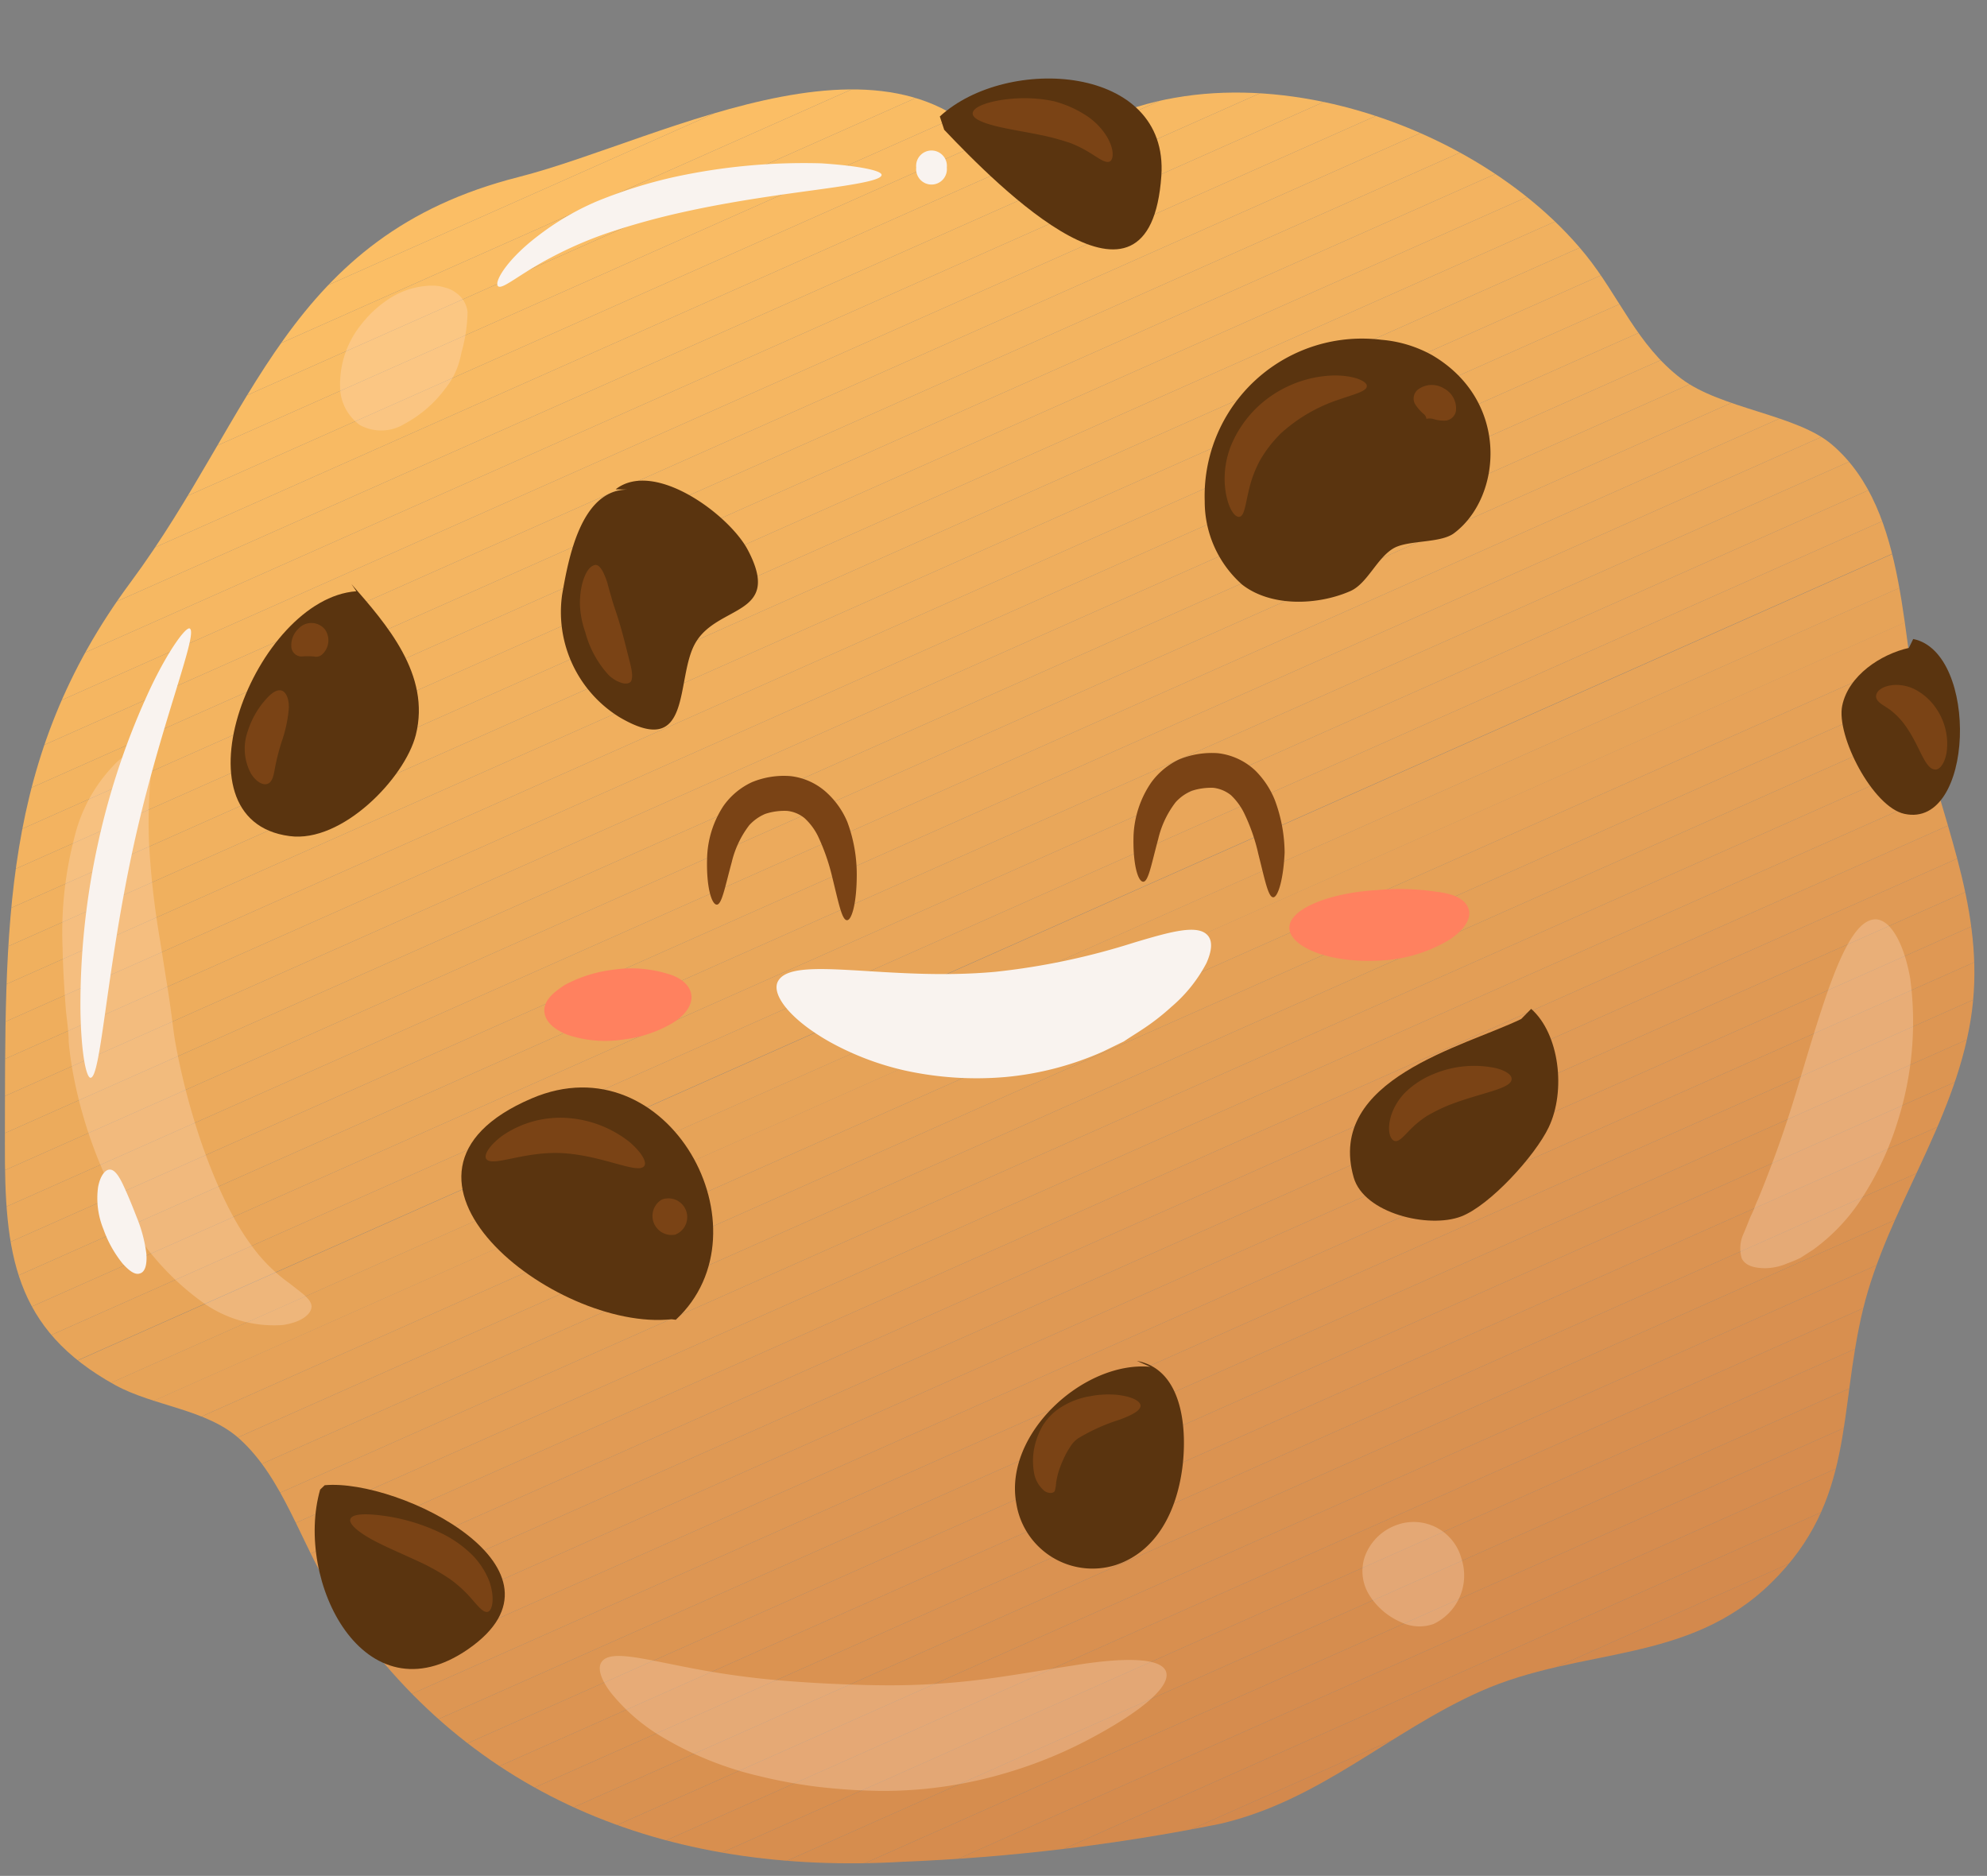 <svg xmlns="http://www.w3.org/2000/svg" xmlns:xlink="http://www.w3.org/1999/xlink" viewBox="0 0 113.64 107.27">
  <rect x="0" y="0" width="113.64" height="107.27" fill="#808080" stroke="none"/>
  <defs>
    <style>
      .cls-1 {
        fill: none;
      }

      .cls-2 {
        clip-path: url(#clip-path);
      }

      .cls-3 {
        fill: #fbbe65;
      }

      .cls-4 {
        fill: #fabd65;
      }

      .cls-5 {
        fill: #f9bc64;
      }

      .cls-6 {
        fill: #f9bb64;
      }

      .cls-7 {
        fill: #f8ba63;
      }

      .cls-8 {
        fill: #f7b963;
      }

      .cls-9 {
        fill: #f6b862;
      }

      .cls-10 {
        fill: #f6b762;
      }

      .cls-11 {
        fill: #f5b661;
      }

      .cls-12 {
        fill: #f4b561;
      }

      .cls-13 {
        fill: #f3b460;
      }

      .cls-14 {
        fill: #f3b360;
      }

      .cls-15 {
        fill: #f2b25f;
      }

      .cls-16 {
        fill: #f1b15f;
      }

      .cls-17 {
        fill: #f0b05e;
      }

      .cls-18 {
        fill: #f0af5e;
      }

      .cls-19 {
        fill: #efae5d;
      }

      .cls-20 {
        fill: #eead5d;
      }

      .cls-21 {
        fill: #edac5d;
      }

      .cls-22 {
        fill: #ecab5c;
      }

      .cls-23 {
        fill: #ecaa5c;
      }

      .cls-24 {
        fill: #eba95b;
      }

      .cls-25 {
        fill: #eaa85b;
      }

      .cls-26 {
        fill: #e9a75a;
      }

      .cls-27 {
        fill: #e9a65a;
      }

      .cls-28 {
        fill: #e8a559;
      }

      .cls-29 {
        fill: #e7a459;
      }

      .cls-30 {
        fill: #e6a358;
      }

      .cls-31 {
        fill: #e6a258;
      }

      .cls-32 {
        fill: #e5a157;
      }

      .cls-33 {
        fill: #e4a057;
      }

      .cls-34 {
        fill: #e39f56;
      }

      .cls-35 {
        fill: #e39e56;
      }

      .cls-36 {
        fill: #e29d55;
      }

      .cls-37 {
        fill: #e19b55;
      }

      .cls-38 {
        fill: #e09a55;
      }

      .cls-39 {
        fill: #df9954;
      }

      .cls-40 {
        fill: #df9854;
      }

      .cls-41 {
        fill: #de9753;
      }

      .cls-42 {
        fill: #dd9653;
      }

      .cls-43 {
        fill: #dc9552;
      }

      .cls-44 {
        fill: #dc9452;
      }

      .cls-45 {
        fill: #db9351;
      }

      .cls-46 {
        fill: #da9251;
      }

      .cls-47 {
        fill: #d99150;
      }

      .cls-48 {
        fill: #d99050;
      }

      .cls-49 {
        fill: #d88f4f;
      }

      .cls-50 {
        fill: #d78e4f;
      }

      .cls-51 {
        fill: #d68d4e;
      }

      .cls-52 {
        fill: #d68c4e;
      }

      .cls-53 {
        fill: #d58b4d;
      }

      .cls-54 {
        fill: #d48a4d;
      }

      .cls-55 {
        fill: #d3894d;
      }

      .cls-56 {
        fill: #d2884c;
      }

      .cls-57 {
        fill: #d2874c;
      }

      .cls-58 {
        fill: #d1864b;
      }

      .cls-59 {
        fill: #d0854b;
      }

      .cls-60 {
        fill: #cf844a;
      }

      .cls-61 {
        fill: #cf834a;
      }

      .cls-62 {
        fill: #ce8249;
      }

      .cls-63 {
        fill: #cd8149;
      }

      .cls-64 {
        fill: #cc8048;
      }

      .cls-65 {
        fill: #cc7f48;
      }

      .cls-66 {
        fill: #5a340f;
      }

      .cls-67 {
        fill: #7a4315;
      }

      .cls-68 {
        opacity: 0.31;
      }

      .cls-69 {
        fill: #ffe0c7;
      }

      .cls-70 {
        fill: #f9f3ef;
      }

      .cls-71 {
        fill: #ff815f;
      }
    </style>
    <clipPath id="clip-path">
      <path class="cls-1" d="M57.93,10.12C52,0,38,8,29.67,10.12,16.39,13.48,14.58,23.69,7.48,33.28,0,43.37.31,53,.28,65.4.26,71.64.77,76,6.6,79.21c2.21,1.21,5.23,1.37,7.11,3.08,2.5,2.26,3.51,6,5.29,8.78,7.37,11.65,19.1,16.2,32.68,15.39a115,115,0,0,0,18.11-2.17c5.74-1.34,9.65-5.24,14.87-7.57,5.79-2.57,11.86-1.52,16.65-6.22s3.81-9.75,5.24-15.63c1.37-5.64,5.18-10.57,6.15-16.52.94-5.77-1.37-10.72-2.7-16.11s-.78-13-5.21-16.8c-2-1.73-6.36-2.06-8.64-3.79-2.53-1.92-3.55-4.72-5.48-7.1C83.59,5.83,67,1.18,58.48,10.12"/>
    </clipPath>
  </defs>
  <title>Cookie_1</title>
  <g id="Ebene_2" data-name="Ebene 2">
    <g id="Objects">
      <g>
        <g class="cls-2">
          <polygon class="cls-3" points="55.44 0 0 24.64 0 0 55.44 0"/>
          <polygon class="cls-3" points="60.21 0 0 26.76 0 24.64 55.44 0 60.21 0"/>
          <polygon class="cls-4" points="64.98 0 0 28.88 0 26.76 60.21 0 64.98 0"/>
          <polygon class="cls-5" points="69.75 0 0 31 0 28.88 64.98 0 69.75 0"/>
          <polygon class="cls-6" points="74.52 0 0 33.12 0 31 69.75 0 74.52 0"/>
          <polygon class="cls-7" points="79.29 0 0 35.24 0 33.12 74.52 0 79.29 0"/>
          <polygon class="cls-8" points="84.06 0 0 37.36 0 35.24 79.29 0 84.06 0"/>
          <polygon class="cls-9" points="88.83 0 0 39.48 0 37.36 84.06 0 88.83 0"/>
          <polygon class="cls-10" points="93.6 0 0 41.6 0 39.48 88.83 0 93.6 0"/>
          <polygon class="cls-11" points="97.91 0 97.98 0.17 0 43.72 0 41.6 93.6 0 97.91 0"/>
          <polygon class="cls-12" points="97.98 0.17 98.77 1.94 0 45.84 0 43.72 97.98 0.17"/>
          <polygon class="cls-13" points="98.77 1.94 99.56 3.71 0 47.96 0 45.84 98.77 1.94"/>
          <polygon class="cls-14" points="99.56 3.71 100.35 5.48 0 50.08 0 47.96 99.56 3.71"/>
          <polygon class="cls-15" points="100.35 5.48 101.13 7.25 0 52.2 0 50.08 100.35 5.48"/>
          <polygon class="cls-16" points="101.13 7.25 101.92 9.02 0 54.32 0 52.2 101.13 7.25"/>
          <polygon class="cls-17" points="101.92 9.02 102.71 10.79 0 56.44 0 54.32 101.92 9.02"/>
          <polygon class="cls-18" points="102.71 10.79 103.49 12.56 0 58.56 0 56.44 102.71 10.79"/>
          <polygon class="cls-19" points="103.49 12.56 104.28 14.34 0 60.68 0 58.56 103.49 12.56"/>
          <polygon class="cls-20" points="104.28 14.34 105.07 16.11 0 62.8 0 60.68 104.28 14.34"/>
          <polygon class="cls-21" points="105.07 16.11 105.85 17.88 0 64.92 0 62.8 105.07 16.11"/>
          <polygon class="cls-22" points="105.85 17.88 106.64 19.65 0 67.04 0 64.92 105.85 17.88"/>
          <polygon class="cls-23" points="106.64 19.65 107.43 21.42 0 69.16 0 67.04 106.64 19.65"/>
          <polygon class="cls-24" points="107.43 21.42 108.21 23.19 0 71.28 0 69.16 107.43 21.42"/>
          <polygon class="cls-25" points="108.21 23.19 109 24.96 0 73.4 0 71.28 108.21 23.19"/>
          <polygon class="cls-26" points="109 24.96 109.79 26.73 0 75.52 0 73.4 109 24.96"/>
          <polygon class="cls-27" points="109.79 26.73 110.58 28.5 0 77.64 0 75.52 109.79 26.73"/>
          <polygon class="cls-28" points="110.58 28.5 111.36 30.27 0.61 79.49 0 78.11 0 77.64 110.58 28.5"/>
          <rect class="cls-29" x="-4.22" y="54.8" width="121.19" height="1.94" transform="translate(-17.79 27.71) rotate(-23.96)"/>
          <rect class="cls-30" x="-3.43" y="56.57" width="121.19" height="1.94" transform="translate(-18.44 28.18) rotate(-23.96)"/>
          <polygon class="cls-31" points="112.94 33.81 113.64 35.4 113.64 35.62 2.97 84.8 2.19 83.03 112.94 33.81"/>
          <polygon class="cls-32" points="113.64 37.74 3.76 86.57 2.97 84.8 113.64 35.62 113.64 37.74"/>
          <polygon class="cls-33" points="113.64 39.86 4.55 88.34 3.76 86.57 113.64 37.74 113.64 39.86"/>
          <polygon class="cls-34" points="113.64 41.98 5.33 90.11 4.55 88.34 113.64 39.86 113.64 41.98"/>
          <polygon class="cls-35" points="113.64 44.1 6.12 91.88 5.33 90.11 113.64 41.98 113.64 44.1"/>
          <polygon class="cls-36" points="113.64 46.22 6.91 93.66 6.12 91.88 113.64 44.1 113.64 46.22"/>
          <polygon class="cls-37" points="113.64 48.34 7.7 95.42 6.91 93.66 113.64 46.22 113.64 48.34"/>
          <polygon class="cls-38" points="113.64 50.46 8.48 97.19 7.7 95.42 113.64 48.34 113.64 50.46"/>
          <polygon class="cls-39" points="113.64 52.58 9.27 98.97 8.48 97.19 113.64 50.46 113.64 52.58"/>
          <polygon class="cls-40" points="113.64 54.7 10.06 100.74 9.27 98.97 113.64 52.58 113.64 54.7"/>
          <polygon class="cls-41" points="113.64 56.82 10.84 102.51 10.06 100.74 113.64 54.7 113.64 56.82"/>
          <polygon class="cls-42" points="113.64 58.94 11.63 104.28 10.84 102.51 113.64 56.82 113.64 58.94"/>
          <polygon class="cls-43" points="113.64 61.06 12.42 106.05 11.63 104.28 113.64 58.94 113.64 61.06"/>
          <polygon class="cls-44" points="113.64 63.18 14.44 107.27 12.96 107.27 12.42 106.05 113.64 61.06 113.64 63.18"/>
          <polygon class="cls-45" points="113.64 65.3 19.21 107.27 14.44 107.27 113.64 63.18 113.64 65.3"/>
          <polygon class="cls-46" points="113.64 67.42 23.98 107.27 19.21 107.27 113.64 65.3 113.64 67.42"/>
          <polygon class="cls-47" points="113.64 69.54 28.75 107.27 23.98 107.27 113.64 67.42 113.64 69.54"/>
          <polygon class="cls-48" points="113.64 71.66 33.52 107.27 28.75 107.27 113.64 69.54 113.64 71.66"/>
          <polygon class="cls-49" points="113.64 73.78 38.29 107.27 33.52 107.27 113.64 71.66 113.64 73.78"/>
          <polygon class="cls-50" points="113.64 75.9 43.06 107.27 38.29 107.27 113.64 73.78 113.64 75.9"/>
          <polygon class="cls-51" points="113.64 78.02 47.83 107.27 43.06 107.27 113.64 75.9 113.64 78.02"/>
          <polygon class="cls-52" points="113.64 80.14 52.6 107.27 47.83 107.27 113.64 78.02 113.64 80.14"/>
          <polygon class="cls-53" points="113.64 82.26 57.37 107.27 52.6 107.27 113.64 80.14 113.64 82.26"/>
          <polygon class="cls-54" points="113.64 84.38 62.14 107.27 57.37 107.27 113.64 82.26 113.64 84.38"/>
          <polygon class="cls-55" points="113.64 86.5 66.91 107.27 62.14 107.27 113.64 84.38 113.64 86.5"/>
          <polygon class="cls-56" points="113.64 88.62 71.68 107.27 66.91 107.27 113.64 86.5 113.64 88.62"/>
          <polygon class="cls-57" points="113.64 90.74 76.45 107.27 71.68 107.27 113.64 88.62 113.64 90.74"/>
          <polygon class="cls-58" points="113.64 92.86 81.22 107.27 76.45 107.27 113.64 90.74 113.64 92.86"/>
          <polygon class="cls-59" points="113.64 94.98 86 107.27 81.22 107.27 113.64 92.86 113.64 94.98"/>
          <polygon class="cls-60" points="113.64 97.1 90.77 107.27 86 107.27 113.64 94.98 113.64 97.1"/>
          <polygon class="cls-61" points="113.64 99.22 95.54 107.27 90.77 107.27 113.64 97.1 113.64 99.22"/>
          <polygon class="cls-62" points="113.64 101.34 100.31 107.27 95.54 107.27 113.64 99.22 113.64 101.34"/>
          <polygon class="cls-63" points="113.64 103.46 105.08 107.27 100.31 107.27 113.64 101.34 113.64 103.46"/>
          <polygon class="cls-64" points="113.64 105.58 109.85 107.27 105.08 107.27 113.64 103.46 113.64 105.58"/>
          <polygon class="cls-65" points="109.85 107.27 113.64 105.58 113.64 107.27 109.85 107.27"/>
        </g>
        <path class="cls-66" d="M20.38,33.81c-5.78.41-10.73,13.1-3.82,14,3,.41,6.59-3.31,7.22-5.78.87-3.45-1.67-6.33-3.68-8.63"/>
        <path class="cls-66" d="M36,28c-2.78-.11-3.5,4-3.85,6a7.07,7.07,0,0,0,3.26,7c4.24,2.51,3.19-2.21,4.36-4.23,1.27-2.22,5-1.52,3-5.32-1.05-2-5.34-5.2-7.56-3.47"/>
        <path class="cls-66" d="M87,58.27c-3.22,1.57-11.19,3.42-9.58,9.06.59,2.06,4.3,2.94,6.15,2.23,1.64-.63,4.22-3.46,5-5.09,1-2.08.62-5.35-1-6.78"/>
        <path class="cls-66" d="M65.79,78.16C62,77.8,57.37,82,58.13,86a4.41,4.41,0,0,0,5.69,3.49c2.39-.8,3.47-3.15,3.79-5.48.29-2.12.11-5.69-2.59-6.19"/>
        <path class="cls-66" d="M54,7.42c3.11,3.28,11.77,12,12.42,2.63.44-6.37-8.83-6.93-12.67-3.39"/>
        <path class="cls-66" d="M109.17,37.05c-1.6.36-3.45,1.57-3.81,3.3s1.76,5.81,3.56,6.19c4,.87,4.28-9.24.5-10"/>
        <path class="cls-66" d="M18.31,85.18c-1.49,5.2,2.5,13.26,8.47,9.12,6.52-4.52-3.9-9.76-8.21-9.37"/>
        <path class="cls-67" d="M15.35,44.8c-.22.13-.64,0-1-.57a3,3,0,0,1-.18-2.42,5,5,0,0,1,1-1.78c.33-.38.63-.6.9-.55s.46.44.45,1a7.6,7.6,0,0,1-.4,1.9,12.82,12.82,0,0,0-.38,1.46C15.66,44.27,15.61,44.66,15.35,44.8Z"/>
        <path class="cls-67" d="M18.59,36a1.09,1.09,0,0,1-.14,1.4.52.52,0,0,1-.5.14,4.43,4.43,0,0,0-.72,0,.59.59,0,0,1-.57-.6,1.3,1.3,0,0,1,.42-1A1,1,0,0,1,18.59,36Z"/>
        <path class="cls-67" d="M36.1,38.94c-.06.12-.23.18-.48.13a1.85,1.85,0,0,1-.84-.5,5.87,5.87,0,0,1-1.31-2.43,5.33,5.33,0,0,1-.3-1.51,4.6,4.6,0,0,1,.13-1.26c.18-.67.44-1,.72-1.06s.52.42.71,1c.09.35.19.68.28,1s.22.66.38,1.18c.28.93.46,1.71.6,2.25S36.21,38.67,36.1,38.94Z"/>
        <g>
          <path class="cls-66" d="M38.65,75.47c5.49-5.1-.43-16-8.24-12.66-10.15,4.33,1.3,13.35,8,12.63"/>
          <path class="cls-67" d="M36.85,66.67c-.33.5-2.27-.55-4.54-.72s-4.16.82-4.5.32c-.15-.21.15-.76.94-1.34a5.85,5.85,0,0,1,3.7-1A6.44,6.44,0,0,1,36,65.3C36.71,65.91,37,66.45,36.85,66.67Z"/>
          <path class="cls-67" d="M38.62,70.6a1.09,1.09,0,0,1-.78-2,1.06,1.06,0,1,1,.78,2Z"/>
        </g>
        <g>
          <path class="cls-66" d="M81.89,20.3c4.5,2.63,4,8.15,1.27,10.19-.76.57-2.5.39-3.38.82-1,.51-1.55,2.05-2.55,2.49-1.84.81-4.52.93-6.19-.37a6.34,6.34,0,0,1-2.14-4.77A9,9,0,0,1,79,19.43,7.17,7.17,0,0,1,81.89,20.3Z"/>
          <path class="cls-67" d="M78.17,22.08c0,.3-.71.46-1.66.79a9.26,9.26,0,0,0-3.22,1.88,7.2,7.2,0,0,0-1.22,1.56,6.61,6.61,0,0,0-.6,1.53c-.24.94-.28,1.64-.57,1.71s-.74-.55-.85-1.82a5.15,5.15,0,0,1,.33-2.19,6.45,6.45,0,0,1,1.52-2.25,6.64,6.64,0,0,1,4.38-1.82C77.51,21.46,78.2,21.83,78.17,22.08Z"/>
          <path class="cls-67" d="M82.69,24.05a2,2,0,0,1-.75-.1.83.83,0,0,0-.36,0,.43.43,0,0,0-.16-.28,2.44,2.44,0,0,1-.5-.58.66.66,0,0,1,.17-.81,1.32,1.32,0,0,1,1.49-.07,1.3,1.3,0,0,1,.69,1.28A.67.67,0,0,1,82.69,24.05Z"/>
        </g>
        <path class="cls-67" d="M65.23,80.38c0,.28-.47.53-1.19.8a10.9,10.9,0,0,0-2.38,1.07,1.59,1.59,0,0,0-.37.36,5.13,5.13,0,0,0-.32.52,6.58,6.58,0,0,0-.42,1,4.77,4.77,0,0,0-.15.67,2,2,0,0,1-.08.47c-.06.1-.29.17-.57,0a1.72,1.72,0,0,1-.62-1.11,3.77,3.77,0,0,1,.1-1.68,4.2,4.2,0,0,1,.4-.95,3.36,3.36,0,0,1,.83-.91,4.45,4.45,0,0,1,1.89-.78,5.44,5.44,0,0,1,1.52-.08C64.72,79.85,65.22,80.11,65.23,80.38Z"/>
        <path class="cls-67" d="M86.45,61.71c0,.57-1.86.79-3.67,1.52a10,10,0,0,0-1.18.59,5.72,5.72,0,0,0-.81.64c-.44.42-.73.83-1,.79s-.5-.58-.22-1.49a3.4,3.4,0,0,1,.87-1.36,5,5,0,0,1,1.59-1,6,6,0,0,1,3.2-.38C86,61.13,86.48,61.44,86.45,61.71Z"/>
        <path class="cls-67" d="M27.89,92.17c-.29.07-.62-.43-1.15-1a7.06,7.06,0,0,0-1-.87,12.58,12.58,0,0,0-1.46-.85c-1.13-.54-2.27-1-3.07-1.45s-1.27-.88-1.17-1.14.69-.32,1.6-.22a11,11,0,0,1,3.53,1A6.66,6.66,0,0,1,27,88.91a4.46,4.46,0,0,1,1,1.55C28.33,91.47,28.13,92.13,27.89,92.17Z"/>
        <path class="cls-67" d="M63.46,9.24c-.27.11-.66-.23-1.24-.57a6.63,6.63,0,0,0-1-.49c-.42-.14-.89-.28-1.42-.4-1.06-.23-2.11-.38-2.89-.58s-1.28-.43-1.28-.71.49-.54,1.3-.71a8.36,8.36,0,0,1,3.31,0A6.24,6.24,0,0,1,62,6.53a3.88,3.88,0,0,1,1.22,1.15C63.77,8.51,63.69,9.15,63.46,9.24Z"/>
        <path class="cls-67" d="M110.63,44c-.55-.08-.84-1.31-1.56-2.36a4.21,4.21,0,0,0-1-1.07c-.34-.24-.72-.41-.77-.69s.25-.64,1-.71a2.37,2.37,0,0,1,1.29.29,3.32,3.32,0,0,1,1.15,1.06,3.57,3.57,0,0,1,.59,2.51C111.21,43.72,110.89,44.06,110.63,44Z"/>
        <g class="cls-68">
          <path class="cls-69" d="M17.82,74.7c0,.39-.48.9-1.66,1.07a7,7,0,0,1-4.71-1.4A15.44,15.44,0,0,1,7,69.21a26.09,26.09,0,0,1-2.75-7.46,21,21,0,0,1-.32-2.15c0-.61-.1-1.22-.16-1.82-.09-1.2-.17-2.4-.19-3.57a21.47,21.47,0,0,1,.7-6.42,8.94,8.94,0,0,1,2.2-4A2.93,2.93,0,0,1,7.59,43a.72.72,0,0,1,.71,0,1,1,0,0,1,.29.66,8.52,8.52,0,0,1,0,1.12,27.57,27.57,0,0,0-.06,3.55,48.07,48.07,0,0,0,.61,5.36c.17,1.08.35,2.2.53,3.37.09.6.17,1.22.25,1.84s.16,1,.28,1.61c.93,4.5,2.56,8.52,4.14,10.65a9.48,9.48,0,0,0,2.25,2.25C17.25,73.94,17.79,74.27,17.82,74.7Z"/>
        </g>
        <g class="cls-68">
          <path class="cls-69" d="M66.69,95.6c.26.79-1.22,2.12-4,3.64a25.57,25.57,0,0,1-5.24,2.17,24.61,24.61,0,0,1-7.11,1,34.55,34.55,0,0,1-3.62-.24,28.81,28.81,0,0,1-3.35-.62,19.42,19.42,0,0,1-5.46-2.2,10.81,10.81,0,0,1-3-2.59c-.58-.78-.74-1.39-.5-1.73.5-.71,2.38-.16,5.13.36a48.18,48.18,0,0,0,4.82.68c.91.08,1.88.15,2.91.2s2.1.09,3.14.1a42.08,42.08,0,0,0,5.9-.35c1.82-.24,3.53-.55,5-.77C64.36,94.74,66.43,94.8,66.69,95.6Z"/>
        </g>
        <g class="cls-68">
          <path class="cls-69" d="M83.59,89.15A3.07,3.07,0,0,1,82,92.86a2.42,2.42,0,0,1-1.9-.11,4,4,0,0,1-1.73-1.45,2.59,2.59,0,0,1-.31-2.3,3,3,0,0,1,1.75-1.77A2.83,2.83,0,0,1,83.59,89.15Z"/>
        </g>
        <g class="cls-68">
          <path class="cls-69" d="M107.25,52.57c.83,0,1.62,1.26,2,3.39a18.81,18.81,0,0,1-.73,8.2,17.51,17.51,0,0,1-2,4.3,11,11,0,0,1-2.82,3l-.73.47a7.35,7.35,0,0,1-.74.31,3.32,3.32,0,0,1-1.26.28c-.75,0-1.19-.2-1.36-.57a2,2,0,0,1,.12-1.43c.11-.26.23-.56.36-.89.07-.16.15-.31.22-.48a5.48,5.48,0,0,1,.23-.56,65.79,65.79,0,0,0,2.21-6.22C104.32,57.18,105.58,52.61,107.25,52.57Z"/>
        </g>
        <g class="cls-68">
          <path class="cls-69" d="M26.74,17.85a9,9,0,0,1-.35,2.31,5,5,0,0,1-.29,1,4.55,4.55,0,0,1-.65,1.08,7,7,0,0,1-2.32,2,2.54,2.54,0,0,1-2.54.07,2.72,2.72,0,0,1-1.14-2.24,5.42,5.42,0,0,1,1.19-3.49A6.45,6.45,0,0,1,22.39,17a4.59,4.59,0,0,1,2.12-.66,2.56,2.56,0,0,1,.93.1,1.72,1.72,0,0,1,.69.34A1.52,1.52,0,0,1,26.74,17.85Z"/>
        </g>
        <path class="cls-67" d="M48.44,52.62c-.29,0-.48-1-.84-2.45a11.88,11.88,0,0,0-.83-2.38,3.49,3.49,0,0,0-.75-1,1.87,1.87,0,0,0-1-.42,3.5,3.5,0,0,0-1.25.17,2.61,2.61,0,0,0-.92.65,5.61,5.61,0,0,0-1,2.11c-.39,1.43-.57,2.44-.86,2.43s-.6-1-.55-2.65a5.69,5.69,0,0,1,.94-3A4.1,4.1,0,0,1,43,44.73a4.77,4.77,0,0,1,2.2-.35,3.67,3.67,0,0,1,2.14,1A4.75,4.75,0,0,1,48.46,47,8.63,8.63,0,0,1,49,50C49,51.65,48.71,52.63,48.44,52.62Z"/>
        <path class="cls-67" d="M72.82,51.31c-.29,0-.48-1-.85-2.46a10.75,10.75,0,0,0-.83-2.38,3.61,3.61,0,0,0-.74-1,2,2,0,0,0-1-.42,3.65,3.65,0,0,0-1.24.17,2.61,2.61,0,0,0-.92.65,5.49,5.49,0,0,0-1,2.11c-.39,1.43-.56,2.45-.86,2.44s-.6-1-.55-2.66a5.8,5.8,0,0,1,1-3,4.15,4.15,0,0,1,1.62-1.34,4.91,4.91,0,0,1,2.2-.35,3.73,3.73,0,0,1,2.15,1,5,5,0,0,1,1.11,1.68,8.76,8.76,0,0,1,.56,3C73.4,50.33,73.08,51.31,72.82,51.31Z"/>
        <path class="cls-70" d="M69.08,53.5c.27.32.24.85-.08,1.57a8.4,8.4,0,0,1-2,2.5,13.15,13.15,0,0,1-1.72,1.33c-.33.22-.68.43-1,.65l-1.17.57a17.64,17.64,0,0,1-5.63,1.47,19.12,19.12,0,0,1-5.75-.38,16.23,16.23,0,0,1-4.31-1.65c-2.29-1.3-3.29-2.7-2.94-3.42.78-1.58,6.3,0,12.46-.57a40.08,40.08,0,0,0,7.92-1.67C67,53.26,68.52,52.84,69.08,53.5Z"/>
        <path class="cls-70" d="M5.18,61.63c-.26,0-.55-1.5-.58-3.93a43.12,43.12,0,0,1,1-9.45,42.11,42.11,0,0,1,3.05-9c1.06-2.2,2-3.42,2.2-3.31.53.26-1.77,5.7-3.28,12.75S5.77,61.62,5.18,61.63Z"/>
        <path class="cls-70" d="M8,72.82c-.27.1-.61-.14-1-.58A6.65,6.65,0,0,1,5.92,70.3a4.68,4.68,0,0,1-.31-2.42c.12-.64.4-1,.67-1s.51.35.74.83.49,1.1.78,1.85a8.22,8.22,0,0,1,.57,2.12C8.42,72.31,8.3,72.74,8,72.82Z"/>
        <path class="cls-70" d="M50.42,10c0,.29-1.31.52-3.4.81s-5,.66-8,1.33a41.68,41.68,0,0,0-4.26,1.18,22.45,22.45,0,0,0-3.27,1.42c-1.79.94-2.75,1.83-3,1.63s.42-1.45,2.21-2.83a15.51,15.51,0,0,1,3.37-2,27.31,27.31,0,0,1,4.5-1.42,34.94,34.94,0,0,1,8.4-.78C49.1,9.48,50.42,9.75,50.42,10Z"/>
        <path class="cls-70" d="M54.15,9.58a.88.88,0,1,1-1.75,0,.88.88,0,1,1,1.75,0Z"/>
        <path class="cls-71" d="M39.55,57c0,.55-.4,1.08-1.1,1.51a7.29,7.29,0,0,1-2.85.94,6.75,6.75,0,0,1-3.15-.28c-.83-.32-1.32-.83-1.32-1.39s.47-1,1.16-1.45a7.76,7.76,0,0,1,2.8-.88,7.08,7.08,0,0,1,3.08.23C39,55.91,39.52,56.39,39.55,57Z"/>
        <path class="cls-71" d="M84,52c.16.52-.26,1.2-1.16,1.77a8.4,8.4,0,0,1-3.77,1.15c-3,.21-5.33-.78-5.33-1.87s2.34-2,5-2.15a14.12,14.12,0,0,1,3.46.1C83.14,51.11,83.82,51.41,84,52Z"/>
      </g>
    </g>
  </g>
</svg>
